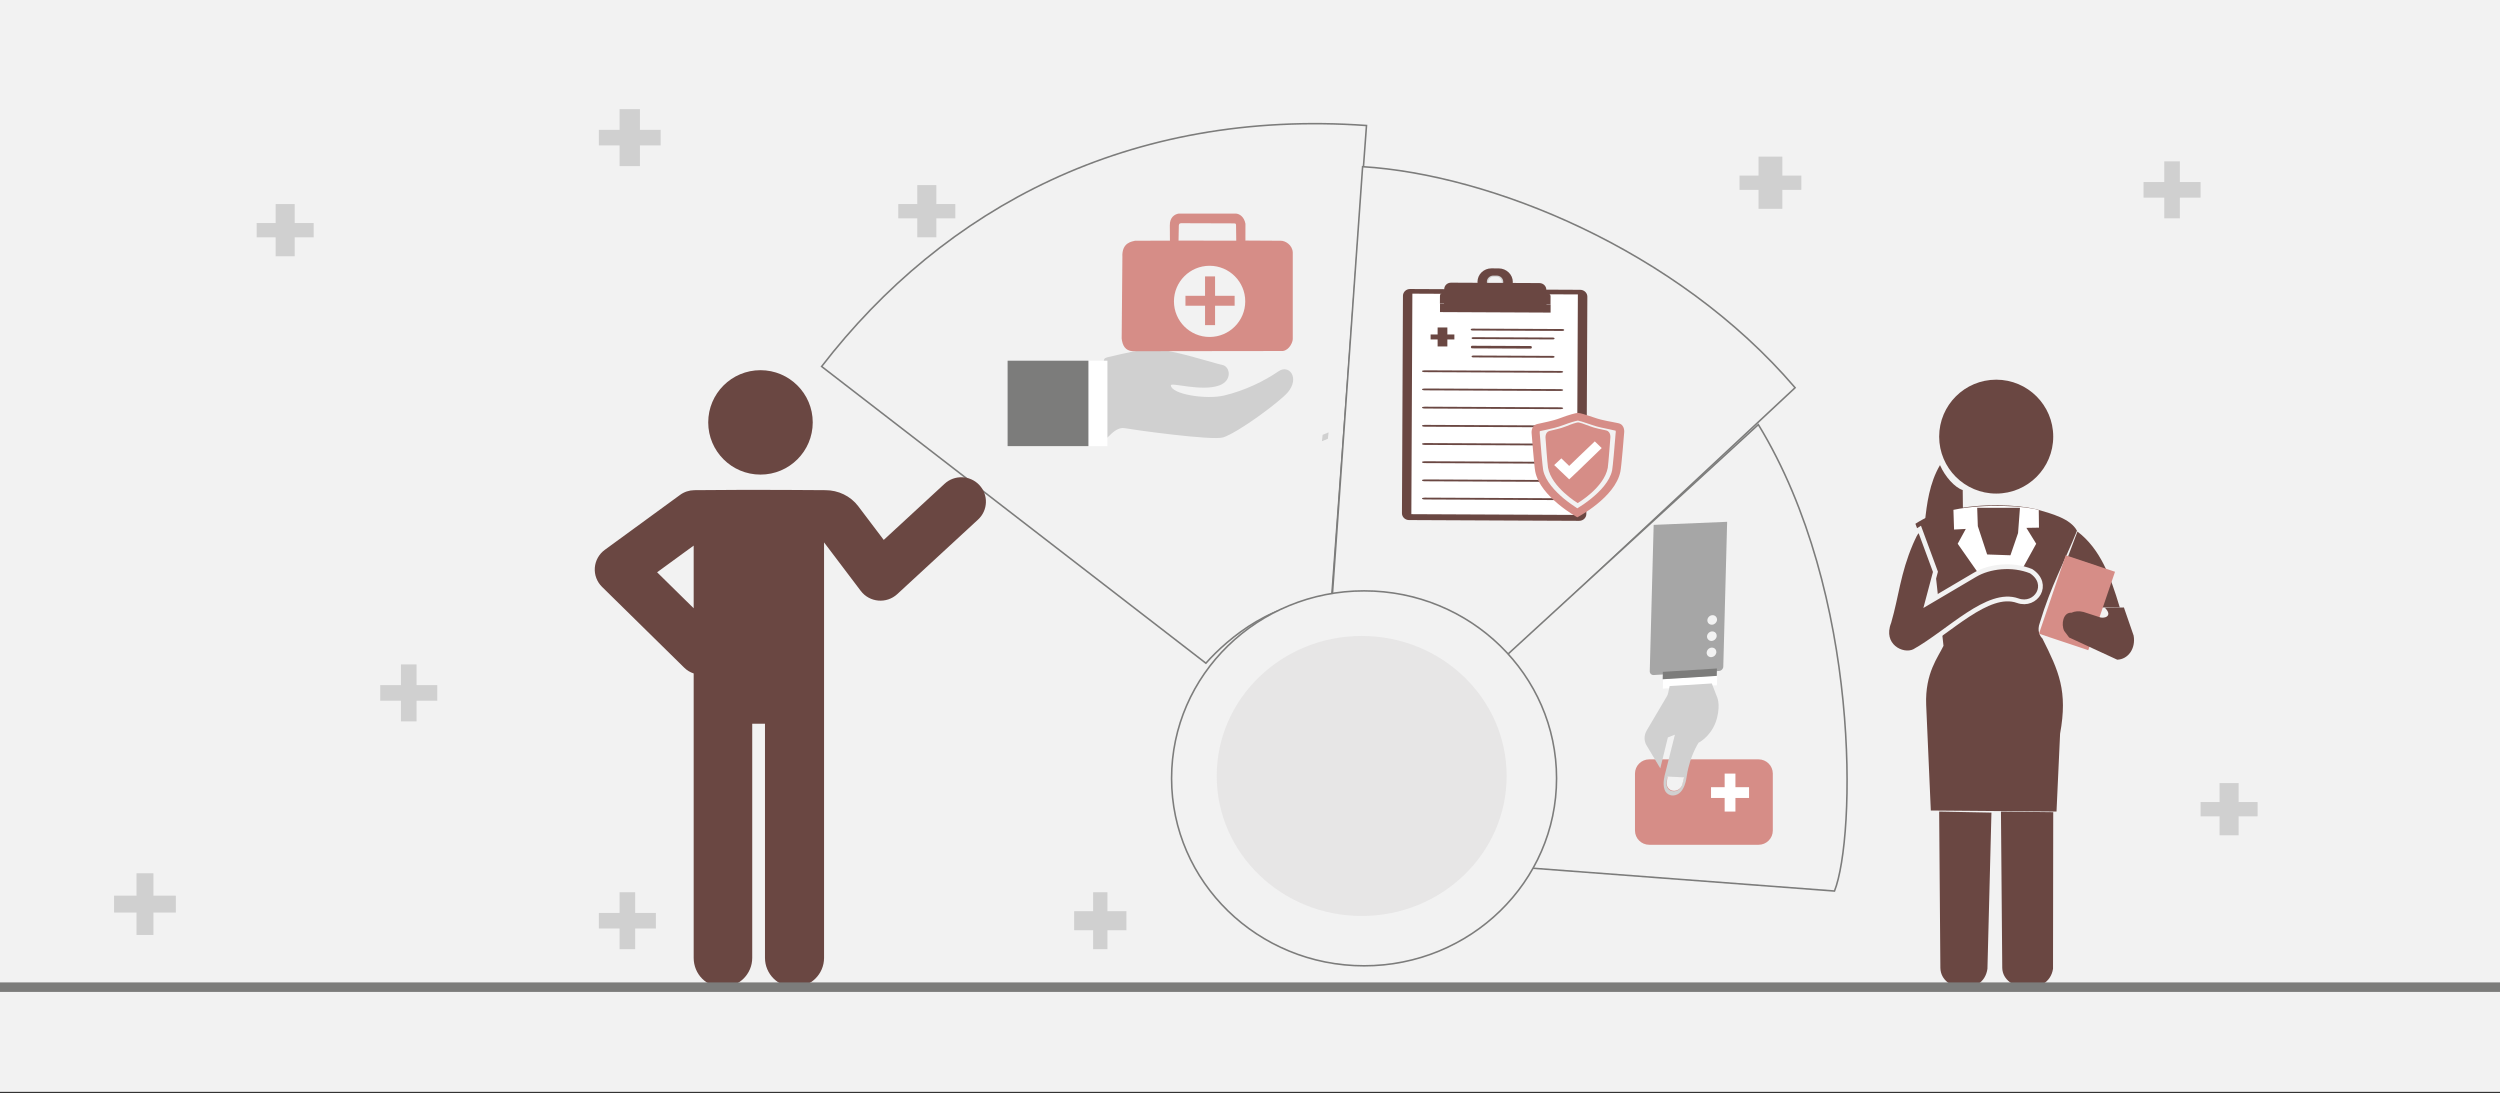 <svg width="526" height="230" xmlns="http://www.w3.org/2000/svg" xmlns:xlink="http://www.w3.org/1999/xlink" overflow="hidden"><rect width="100%" height="100%" fill="#333333" stroke="none"/><defs><clipPath id="clip0"><rect x="0" y="0" width="526" height="230"/></clipPath></defs><g clip-path="url(#clip0)"><rect x="0" y="0" width="526" height="229.667" fill="#FFFFFF"/><rect x="0" y="0" width="526" height="229.667" fill="#F2F2F2"/><path d="M280.097 126.731 287.511 26.408C237.649 22.873 198.684 43.626 172.869 77.108L253.718 139.539C258.384 134.277 268.587 125.696 280.097 126.731Z" stroke="#7C7C7B" stroke-width="0.333" stroke-miterlimit="8" fill="#F2F2F2" fill-rule="evenodd"/><path d="M280.213 126.822C293.056 123.319 309.896 133.318 314.229 140.784L377.69 81.576C352.697 52.349 313.401 36.701 286.694 35.069L280.213 126.822Z" stroke="#7C7C7B" stroke-width="0.333" stroke-miterlimit="8" fill="#F2F2F2" fill-rule="evenodd"/><path d="M315.862 138.913 369.952 89.333C391.677 124.912 390.421 176.188 385.978 187.474L319.032 182.413C333.674 161.548 317.039 140.088 315.862 138.913Z" stroke="#7C7C7B" stroke-width="0.333" stroke-miterlimit="8" fill="#F2F2F2" fill-rule="evenodd"/><path d="M82.769 19.599C82.657 18.105 81.891 16.73 80.679 15.838L64.857 4.279C63.986 3.636 62.928 3.291 61.848 3.277 49.167 3.132 34.298 3.277 34.298 3.277 31.603 3.277 29.026 4.5 27.411 6.637L22.041 13.743 9.255 1.936C7.166 0 3.893 0.118 1.943 2.198 0 4.272 0.118 7.521 2.208 9.457L19.2 25.15C21.45 27.224 25.015 26.919 26.867 24.472L34.584 14.262 34.584 101.684C34.584 105.085 37.369 107.844 40.796 107.844 44.222 107.844 47.001 105.085 47.001 101.684L47.001 52.422 49.682 52.422 49.682 101.684C49.682 105.085 52.461 107.844 55.894 107.844 59.32 107.844 61.988 105.085 61.988 101.684L61.988 41.838C62.712 41.596 63.401 41.195 63.979 40.621L81.25 23.622C82.323 22.564 82.88 21.099 82.769 19.599ZM61.988 28.122 61.988 14.939 69.676 20.552 61.988 28.122Z" fill="#6A4742" fill-rule="evenodd" transform="matrix(-1.001 0 0 1 208 99.855)"/><path d="M0 10.984C-2.79684e-15 4.918 4.918 0 10.984 0 17.05-2.79684e-15 21.968 4.918 21.968 10.984 21.968 17.05 17.05 21.968 10.984 21.968 4.918 21.968-4.19526e-15 17.05 0 10.984Z" fill="#6A4742" fill-rule="evenodd" transform="matrix(-1.001 0 0 1 171 77.887)"/><path d="M269.016 78.11C265.998 80.2 261.795 82.218 257.541 83.22 253.757 84.111 246.465 82.959 246.35 81.082 246.307 80.371 252.767 82.451 256.517 81.101 259.391 80.066 258.793 77.083 257.177 76.783 255.57 76.485 246.069 73.316 242.1 73.428 240.231 73.48 235.671 74.533 233.466 75.067 232.711 75.25 232.231 75.264 232.232 76.07 232.237 79.814 232.265 87.469 232.269 91.469 232.269 91.553 232.444 92.679 233.247 91.83 234.125 90.902 235.372 89.856 236.598 90.084 238.522 90.441 255.117 92.745 257.343 92.03 260.528 91.008 269.322 84.491 270.965 82.531 273.512 79.494 271.212 76.59 269.016 78.11Z" fill="#D0D0D0" fill-rule="evenodd"/><rect x="229" y="75.89" width="4" height="17.974" fill="#FFFFFF"/><rect x="212" y="75.89" width="17" height="17.974" fill="#7C7C7B"/><path d="M248.731 46.963C248.353 46.945 248.004 46.945 248.022 47.631L247.963 50.622 260.106 50.639 260.065 47.555C260.065 47.244 260.111 46.974 259.588 46.998ZM247.997 44.935 260.035 44.935C260.82 44.999 261.757 45.605 262.042 47.074L262.036 50.618 262.129 50.612 269.474 50.654C270.358 50.624 271.911 51.488 271.998 53.099L271.998 71.26C272.044 71.877 271.335 73.652 269.904 73.852L238.332 73.893C236.704 73.799 236.163 72.629 236 71.225L236.151 54.092C235.977 50.942 238.274 50.824 238.791 50.654L246.154 50.63 246.131 47.433C246.107 45.74 247.108 45.088 247.997 44.935Z" fill="#D68D87" fill-rule="evenodd"/><path d="M253.539 58.16 253.539 62.24 249.42 62.24 249.42 64.331 253.539 64.331 253.539 68.411 255.649 68.411 255.649 64.331 259.767 64.331 259.767 62.24 255.649 62.24 255.649 58.16ZM254.5 55.919C258.642 55.919 262 59.272 262 63.408 262 67.544 258.642 70.897 254.5 70.897 250.358 70.897 247 67.544 247 63.408 247 59.272 250.358 55.919 254.5 55.919Z" fill="#F2F2F2" fill-rule="evenodd"/><path d="M332.236 109.586C296.448 109.421 296.448 109.421 296.448 109.421 295.631 109.417 294.965 108.766 294.969 107.974 295.181 62.242 295.181 62.242 295.181 62.242 295.184 61.45 295.856 60.804 296.674 60.808 332.461 60.974 332.461 60.974 332.461 60.974 333.316 60.978 333.982 61.629 333.978 62.421 333.766 108.153 333.766 108.153 333.766 108.153 333.763 108.945 333.091 109.59 332.236 109.586" fill="#6A4742" fill-rule="evenodd"/><path d="M298.736 63.904 330.391 64.05 330.193 106.624 298.539 106.478Z" fill="#F3EEDD" fill-rule="evenodd"/><path d="M297.163 61.788 331.983 61.949 331.768 108.34 296.948 108.179Z" fill="#FFFFFF" fill-rule="evenodd"/><path d="M314.864 60.428C314.231 60.425 314.231 60.425 314.231 60.425 313.599 60.422 313.117 59.915 313.12 59.303 313.123 58.691 313.609 58.225 314.241 58.228 314.874 58.231 314.874 58.231 314.874 58.231 315.506 58.233 315.988 58.704 315.985 59.316 315.982 59.929 315.496 60.431 314.864 60.428M315.215 56.935C313.912 56.929 313.912 56.929 313.912 56.929 312.573 56.923 311.452 57.999 311.446 59.295 311.44 60.628 312.551 61.678 313.89 61.684 315.193 61.69 315.193 61.69 315.193 61.69 316.532 61.696 317.653 60.657 317.659 59.324 317.665 58.027 316.554 56.942 315.215 56.935" fill="#D0D0D0" fill-rule="evenodd"/><path d="M315.335 56.469C313.811 56.462 313.811 56.462 313.811 56.462 312.175 56.455 310.868 57.748 310.861 59.3 310.853 60.888 312.148 62.193 313.784 62.201 315.309 62.208 315.309 62.208 315.309 62.208 316.945 62.215 318.289 60.922 318.297 59.334 318.304 57.782 316.971 56.477 315.335 56.469M314.907 60.654C314.201 60.651 314.201 60.651 314.201 60.651 313.42 60.647 312.828 60.067 312.831 59.309 312.834 58.587 313.432 57.976 314.213 57.98 314.919 57.983 314.919 57.983 314.919 57.983 315.7 57.987 316.292 58.603 316.289 59.325 316.285 60.083 315.688 60.658 314.907 60.654" fill="#6A4742" fill-rule="evenodd"/><path d="M302.981 63.928 326.253 64.036 326.245 65.771 302.973 65.663Z" fill="#6A4742" fill-rule="evenodd"/><path d="M326.231 63.993C302.959 63.885 302.959 63.885 302.959 63.885 302.967 62.229 302.967 62.229 302.967 62.229 302.968 61.869 303.23 61.618 303.602 61.619 325.609 61.721 325.609 61.721 325.609 61.721 325.944 61.723 326.24 61.976 326.238 62.336L326.231 63.993Z" fill="#6A4742" fill-rule="evenodd"/><path d="M325.325 64.954C303.843 64.854 303.843 64.854 303.843 64.854 303.862 60.867 303.862 60.867 303.862 60.867 303.865 60.077 304.5 59.469 305.318 59.473 323.9 59.559 323.9 59.559 323.9 59.559 324.681 59.562 325.347 60.176 325.343 60.966L325.325 64.954Z" fill="#6A4742" fill-rule="evenodd"/><path d="M303.871 63.212 325.353 63.311 325.345 64.962 303.864 64.863Z" fill="#6A4742" fill-rule="evenodd"/><path d="M301 70.373 302.475 70.373 302.475 68.9 304.525 68.9 304.525 70.373 306 70.373 306 71.422 304.525 71.422 304.525 72.894 302.475 72.894 302.475 71.422 301 71.422Z" fill="#6A4742" fill-rule="evenodd"/><path d="M328.669 69.629C309.824 69.542 309.824 69.542 309.824 69.542 309.603 69.541 309.438 69.46 309.439 69.327 309.439 69.22 309.605 69.141 309.825 69.142 328.67 69.229 328.67 69.229 328.67 69.229 328.946 69.231 329.111 69.311 329.11 69.418 329.11 69.551 328.944 69.631 328.669 69.629" fill="#6A4742" fill-rule="evenodd"/><path d="M326.687 71.416C309.962 71.339 309.962 71.339 309.962 71.339 309.767 71.338 309.62 71.258 309.621 71.126 309.622 71.02 309.769 70.942 309.964 70.943 326.688 71.02 326.688 71.02 326.688 71.02 326.933 71.021 327.079 71.101 327.079 71.207 327.078 71.339 326.931 71.417 326.687 71.416" fill="#6A4742" fill-rule="evenodd"/><path d="M322.014 73.352C309.729 73.295 309.729 73.295 309.729 73.295 309.585 73.294 309.478 73.184 309.479 73 309.479 72.854 309.588 72.744 309.731 72.745 322.017 72.802 322.017 72.802 322.017 72.802 322.196 72.802 322.304 72.913 322.303 73.06 322.302 73.243 322.194 73.353 322.014 73.352" fill="#6A4742" fill-rule="evenodd"/><path d="M326.687 75.276C309.962 75.198 309.962 75.198 309.962 75.198 309.767 75.197 309.62 75.118 309.621 74.986 309.622 74.88 309.769 74.801 309.964 74.802 326.688 74.88 326.688 74.88 326.688 74.88 326.933 74.881 327.079 74.961 327.079 75.066 327.078 75.198 326.931 75.277 326.687 75.276" fill="#6A4742" fill-rule="evenodd"/><path d="M278.283 91.489 279.536 90.968 279.387 92.316 278.134 92.836Z" fill="#D0D0D0" fill-rule="evenodd"/><path d="M328.23 78.433C299.766 78.301 299.766 78.301 299.766 78.301 299.433 78.299 299.184 78.221 299.184 78.091 299.185 77.988 299.435 77.911 299.768 77.913 328.232 78.044 328.232 78.044 328.232 78.044 328.648 78.046 328.898 78.125 328.897 78.229 328.897 78.358 328.647 78.435 328.23 78.433" fill="#6A4742" fill-rule="evenodd"/><path d="M328.23 82.259C299.766 82.128 299.766 82.128 299.766 82.128 299.433 82.126 299.184 82.047 299.184 81.918 299.185 81.815 299.435 81.738 299.768 81.74 328.232 81.871 328.232 81.871 328.232 81.871 328.648 81.873 328.898 81.952 328.897 82.055 328.897 82.185 328.647 82.261 328.23 82.259" fill="#6A4742" fill-rule="evenodd"/><path d="M328.23 86.086C299.766 85.954 299.766 85.954 299.766 85.954 299.433 85.953 299.184 85.874 299.184 85.745 299.185 85.641 299.435 85.565 299.768 85.566 328.232 85.698 328.232 85.698 328.232 85.698 328.648 85.7 328.898 85.779 328.897 85.882 328.897 86.012 328.647 86.088 328.23 86.086" fill="#6A4742" fill-rule="evenodd"/><path d="M328.23 89.913C299.766 89.781 299.766 89.781 299.766 89.781 299.433 89.78 299.184 89.701 299.184 89.572 299.185 89.468 299.435 89.392 299.768 89.393 328.232 89.525 328.232 89.525 328.232 89.525 328.648 89.527 328.898 89.605 328.897 89.709 328.897 89.838 328.647 89.915 328.23 89.913" fill="#6A4742" fill-rule="evenodd"/><path d="M328.23 93.74C299.766 93.608 299.766 93.608 299.766 93.608 299.433 93.606 299.184 93.528 299.184 93.398 299.185 93.295 299.435 93.218 299.768 93.22 328.232 93.351 328.232 93.351 328.232 93.351 328.648 93.353 328.898 93.432 328.897 93.536 328.897 93.665 328.647 93.742 328.23 93.74" fill="#6A4742" fill-rule="evenodd"/><path d="M328.23 97.566C299.766 97.435 299.766 97.435 299.766 97.435 299.433 97.433 299.184 97.355 299.184 97.225 299.185 97.121 299.435 97.045 299.768 97.047 328.232 97.178 328.232 97.178 328.232 97.178 328.648 97.18 328.898 97.259 328.897 97.362 328.897 97.492 328.647 97.568 328.23 97.566" fill="#6A4742" fill-rule="evenodd"/><path d="M328.23 101.393C299.766 101.261 299.766 101.261 299.766 101.261 299.433 101.26 299.184 101.181 299.184 101.052 299.185 100.948 299.435 100.872 299.768 100.873 328.232 101.005 328.232 101.005 328.232 101.005 328.648 101.007 328.898 101.086 328.897 101.189 328.897 101.319 328.647 101.395 328.23 101.393" fill="#6A4742" fill-rule="evenodd"/><path d="M328.23 105.22C299.766 105.088 299.766 105.088 299.766 105.088 299.433 105.087 299.184 105.008 299.184 104.879 299.185 104.775 299.435 104.699 299.768 104.7 328.232 104.832 328.232 104.832 328.232 104.832 328.648 104.834 328.898 104.912 328.897 105.016 328.897 105.145 328.647 105.222 328.23 105.22" fill="#6A4742" fill-rule="evenodd"/><path d="M332.04 87.873C332.013 87.873 332.013 87.873 332.013 87.873 332.013 87.873 332.013 87.873 332.013 87.873 331.535 87.922 330.285 88.272 328.716 88.87 327.121 89.468 325.579 89.668 324.276 89.992 323 90.341 323.239 91.862 323.239 91.862 323.239 91.862 323.718 98.045 323.904 99.067 324.861 103.954 331.934 107.844 331.934 107.844 331.934 107.844 331.934 107.844 331.934 107.844 331.934 107.844 339.086 104.029 340.069 99.092 340.256 98.045 340.761 91.762 340.761 91.762 340.761 91.762 341 90.191 339.671 89.867 338.341 89.568 336.773 89.369 335.151 88.795 333.582 88.222 332.518 87.922 332.04 87.873 332.04 87.873 332.04 87.873 332.04 87.873Z" fill="#F2F2F2" fill-rule="evenodd"/><path d="M332.031 88.871C332.01 88.871 332.01 88.871 332.01 88.871 332.01 88.871 332.01 88.871 332.01 88.871 331.638 88.914 330.666 89.21 329.446 89.719 328.205 90.228 327.006 90.397 325.993 90.673 325 90.969 325.186 92.262 325.186 92.262 325.186 92.262 325.558 97.518 325.703 98.387 326.448 102.541 331.948 105.847 331.948 105.847 331.948 105.847 331.948 105.847 331.948 105.847 331.948 105.847 337.511 102.604 338.276 98.408 338.421 97.518 338.814 92.177 338.814 92.177 338.814 92.177 339 90.842 337.966 90.567 336.932 90.312 335.712 90.143 334.451 89.655 333.23 89.168 332.403 88.914 332.031 88.871 332.031 88.871 332.031 88.871 332.031 88.871Z" fill="#D68D87" fill-rule="evenodd"/><path d="M331.99 86.874C331.97 86.874 331.97 86.874 331.97 86.874 331.97 86.874 331.97 86.874 331.97 86.874 331.445 86.914 330.052 87.292 328.317 87.949 326.561 88.625 324.846 88.864 323.413 89.222 322 89.58 322.262 91.272 322.262 91.272 322.262 91.272 322.787 98.077 323.009 99.191 324.038 104.544 331.869 108.842 331.869 108.842 331.869 108.842 331.869 108.842 331.869 108.842 331.869 108.842 339.861 104.664 340.93 99.211 341.173 98.077 341.717 91.112 341.717 91.112 341.717 91.112 342 89.381 340.507 89.043 339.013 88.705 337.257 88.506 335.461 87.869 333.705 87.252 332.535 86.914 332.01 86.874 332.01 86.874 332.01 86.874 332.01 86.874L331.99 86.874ZM334.815 89.361C336.188 89.859 337.52 90.098 338.69 90.337 338.69 90.337 339.74 90.575 339.921 90.615 339.921 90.615 339.962 90.615 339.962 90.913 339.962 90.953 339.941 90.953 339.941 91.013 339.74 93.659 339.336 98.157 339.195 98.933 338.731 101.281 336.571 103.45 334.856 104.843 333.726 105.778 332.616 106.494 331.869 106.952 331.162 106.494 330.073 105.758 328.963 104.843 327.267 103.41 325.148 101.241 324.684 98.913 324.543 98.157 324.159 93.739 323.958 91.132 323.958 91.093 323.958 91.093 323.958 91.033 323.937 90.933 323.958 90.814 323.978 90.715 324.341 90.635 324.745 90.535 325.189 90.456 326.319 90.217 327.611 89.939 328.963 89.421 330.476 88.844 331.546 88.566 331.99 88.486 332.272 88.546 333.019 88.725 334.815 89.361Z" fill="#D68D87" fill-rule="evenodd"/><path d="M335.544 92.865 332.097 96.155 330.155 98.034 328.505 96.437 327 97.846 330.155 100.854 330.155 100.854 330.155 100.854 332.097 99.021 337 94.275 335.544 92.865Z" fill="#FFFFFF" fill-rule="evenodd"/><path d="M349.906 142.881 349.863 144.891 350.877 144.828 351.555 144.786 359.551 144.287 359.749 144.274 361.243 144.181 361.319 140.612 361.285 142.17Z" fill="#FFFFFF" fill-rule="evenodd"/><path d="M360.227 131.44C360.751 131.407 361.186 130.99 361.254 130.486 361.255 130.486 361.257 130.487 361.258 130.488 361.263 130.45 361.267 130.412 361.268 130.373 361.268 130.373 361.268 130.373 361.268 130.373 361.27 130.275 361.253 130.184 361.229 130.097 361.149 129.811 360.942 129.586 360.664 129.487 360.543 129.444 360.41 129.424 360.269 129.433 360.199 129.438 360.131 129.449 360.064 129.466 360.039 129.473 360.016 129.484 359.992 129.493 359.951 129.506 359.911 129.518 359.873 129.536 359.841 129.551 359.812 129.571 359.782 129.589 359.754 129.605 359.725 129.619 359.699 129.638 359.665 129.662 359.635 129.691 359.604 129.719 359.585 129.736 359.564 129.75 359.547 129.768 359.514 129.801 359.486 129.838 359.458 129.875 359.445 129.891 359.431 129.905 359.42 129.922 359.392 129.962 359.37 130.005 359.348 130.048 359.34 130.064 359.329 130.079 359.322 130.095 359.302 130.14 359.288 130.187 359.274 130.234 359.269 130.251 359.261 130.267 359.257 130.285 359.246 130.331 359.242 130.379 359.237 130.426 359.235 130.445 359.23 130.463 359.229 130.482 359.23 130.482 359.23 130.482 359.23 130.482 359.23 130.488 359.228 130.494 359.228 130.5 359.216 131.054 359.663 131.475 360.227 131.44ZM360.154 134.852C360.661 134.82 361.086 134.429 361.175 133.947 361.176 133.947 361.176 133.948 361.177 133.948 361.187 133.895 361.194 133.841 361.195 133.786 361.195 133.785 361.195 133.785 361.195 133.785 361.199 133.577 361.139 133.388 361.033 133.235 360.962 133.133 360.87 133.046 360.763 132.981 360.603 132.883 360.408 132.832 360.197 132.845 360.126 132.85 360.057 132.861 359.991 132.879 359.924 132.896 359.859 132.92 359.798 132.949 359.613 133.037 359.455 133.174 359.342 133.341 359.304 133.396 359.271 133.455 359.244 133.517 359.19 133.64 359.158 133.774 359.156 133.913 359.154 133.971 359.159 134.028 359.168 134.083 359.168 134.083 359.169 134.082 359.169 134.082 359.242 134.549 359.65 134.884 360.154 134.852ZM360.081 138.264C360.578 138.233 360.998 137.858 361.099 137.39 361.099 137.39 361.099 137.39 361.099 137.39 361.113 137.328 361.121 137.265 361.122 137.2 361.122 137.199 361.122 137.198 361.123 137.197 361.127 136.989 361.067 136.801 360.96 136.647 360.783 136.392 360.476 136.236 360.124 136.258 360.055 136.262 359.987 136.273 359.922 136.29 359.897 136.297 359.875 136.307 359.851 136.315 359.811 136.329 359.77 136.341 359.732 136.359 359.703 136.372 359.677 136.39 359.649 136.406 359.619 136.423 359.588 136.439 359.56 136.459 359.53 136.48 359.503 136.505 359.476 136.529 359.453 136.548 359.43 136.565 359.409 136.586 359.381 136.614 359.356 136.646 359.331 136.677 359.315 136.697 359.297 136.715 359.283 136.736 359.258 136.771 359.239 136.808 359.218 136.845 359.207 136.865 359.194 136.885 359.184 136.906 359.166 136.945 359.153 136.986 359.139 137.027 359.132 137.048 359.123 137.07 359.118 137.092 359.107 137.133 359.102 137.175 359.096 137.218 359.094 137.237 359.088 137.254 359.087 137.273 359.088 137.272 359.089 137.272 359.09 137.272 359.088 137.289 359.083 137.307 359.083 137.325 359.071 137.879 359.518 138.299 360.081 138.264ZM347.955 142.029C347.477 142.059 347.098 141.702 347.108 141.234L347.929 110.434 363.391 109.788 362.578 140.269C362.568 140.737 362.175 141.142 361.697 141.172L360.516 141.245 349.136 141.956Z" fill="#A6A6A6" fill-rule="evenodd"/><path d="M349.828 142.917 349.828 142.917 361.208 142.206 361.241 140.648 349.862 141.358Z" fill="#7C7C7B" fill-rule="evenodd"/><path d="M344 162.764C344 161.11 345.343 159.768 347 159.768L370 159.768C371.657 159.768 373 161.11 373 162.764L373 174.747C373 176.401 371.657 177.742 370 177.742L347 177.742C345.343 177.742 344 176.401 344 174.747Z" fill="#D68D87" fill-rule="evenodd"/><path d="M353.955 164.954 353.919 165.095C353.894 165.198 353.859 165.298 353.816 165.392 353.517 166.064 352.816 166.518 352.076 166.484 351.624 166.463 351.24 166.266 350.978 165.961 350.927 165.902 350.88 165.838 350.841 165.773 350.668 165.491 350.587 165.146 350.631 164.778L350.633 164.756 350.784 163.5 354.276 163.656ZM351.97 144.309 351.292 144.352 350.981 145.803C350.927 146.056 350.831 146.301 350.696 146.529L346.48 153.668C345.886 154.674 345.863 155.874 346.421 156.805L349.324 161.658 350.922 155.15 352.401 154.576 350.316 162.872 350.236 163.184 350.233 163.178C350.118 163.676 350.002 164.374 350.029 165.061 350.045 165.45 350.105 165.835 350.241 166.178 350.452 166.712 350.842 167.145 351.514 167.323 351.514 167.323 353.267 167.835 354.295 165.567 354.336 165.478 354.375 165.383 354.413 165.283 354.494 165.078 354.568 164.851 354.636 164.603 354.73 164.251 354.812 163.855 354.876 163.409 354.886 163.335 354.897 163.262 354.91 163.19 355.077 162.098 355.325 161.105 355.601 160.238 355.822 159.53 356.063 158.905 356.294 158.373 356.869 157.036 357.377 156.275 357.377 156.275 357.377 156.275 357.859 156.035 358.493 155.5 359.424 154.714 360.692 153.292 361.261 151.061 362.036 148.023 361.221 146.531 361.221 146.531L360.164 143.798 359.966 143.81Z" fill="#D0D0D0" fill-rule="evenodd"/><path d="M350.695 164.646 350.692 164.669C350.648 165.037 350.73 165.381 350.903 165.663 350.942 165.729 350.989 165.793 351.039 165.851 351.302 166.156 351.686 166.354 352.138 166.374 352.878 166.408 353.579 165.955 353.877 165.283 353.92 165.189 353.955 165.089 353.98 164.986L354.016 164.844 354.338 163.546 350.845 163.391Z" fill="#F2F2F2" fill-rule="evenodd"/><path d="M360 165.625 362.866 165.625 362.866 162.764 365.134 162.764 365.134 165.625 368 165.625 368 167.891 365.134 167.891 365.134 170.753 362.866 170.753 362.866 167.891 360 167.891Z" fill="#FFFFFF" fill-rule="evenodd"/><path d="M408 91.867C408 85.249 413.373 79.884 420 79.884 426.627 79.884 432 85.249 432 91.867 432 98.485 426.627 103.849 420 103.849 413.373 103.849 408 98.485 408 91.867Z" fill="#6A4742" fill-rule="evenodd"/><path d="M410.778 107.224C407.222 107.801 404.956 108.956 403 110.2L407.356 121.751 408.911 135.878C407.844 138.189 405 141.565 405.267 148.318L406.244 170.53 432.689 170.753 433.444 154.359C435.089 145.385 433.178 141.209 429.711 134.323 429.178 133.835 428.556 132.68 429.178 131.036 431.489 123.306 434.333 118.286 437 111.666 435.578 109.09 431.756 108.112 428.422 107.135 424.244 106.158 417.044 105.847 410.778 107.224Z" fill="#6A4742" fill-rule="evenodd"/><path d="M408 170.753 408.253 203.664C408.379 208.72 417.314 209.696 418.157 203.841L419 170.974 408 170.753Z" fill="#6A4742" fill-rule="evenodd"/><path d="M421 170.753 421.273 203.664C421.409 208.72 431.045 209.696 431.955 203.841L432 170.886 421 170.753Z" fill="#6A4742" fill-rule="evenodd"/><path d="M408.174 97.858C405.957 101.62 405.391 106.079 405 109.841 407.739 107.565 411.217 107.704 413 107.333L412.957 103.106C411.304 102.595 409.217 100.273 408.174 97.858Z" fill="#6A4742" fill-rule="evenodd"/><path d="M411 107.273 411.135 111.419 413.603 111.285 411.898 114.406 416.297 120.691 424.87 120.825 428.416 114.406 426.352 111.062 429 111.018 428.955 107.318C426.531 106.515 417.778 105.847 411 107.273Z" fill="#FFFFFF" fill-rule="evenodd"/><path d="M425 106.845 416 106.845 416.134 110.702 418.094 116.659 422.995 116.831 424.599 112.159 425 106.845Z" fill="#6A4742" fill-rule="evenodd"/><path d="M403.908 111.339C402.968 111.874 402.566 113.169 402.029 114.285 399.346 120.579 399.033 125.355 397.423 130.89 395.5 135.8 400.24 138.3 402.789 137.05 410.124 132.943 418.263 124.15 424.524 126.381 428.37 127.765 431.5 122.9 427.341 120.177 423.361 118.57 418.531 119.15 415.535 120.936L405.473 126.872 407.217 120.311 403.908 111.339Z" stroke="#F2F2F2" stroke-miterlimit="8" fill="#6A4742" fill-rule="evenodd"/><path d="M437.095 111.838C441.903 115.489 444.067 121.329 445.949 127.64L446 127.815 441.455 127.815 435 117.401 437.095 111.838Z" fill="#6A4742" fill-rule="evenodd"/><path d="M434.629 116.831 445 120.298 439.371 136.802 429 133.334 434.629 116.831Z" fill="#D68D87" fill-rule="evenodd"/><path d="M442.874 127.875 446.871 127.815 448.916 133.733C449.4 136.488 447.725 138.733 445.464 138.799L435.347 134.129 434.312 132.751C433.601 131.334 434.103 128.789 435.832 128.92 436.524 128.601 437.384 128.502 438.367 128.755L441.628 129.812C442.491 130.253 444.744 129.769 442.874 127.875Z" fill="#6A4742" fill-rule="evenodd"/><path d="M54 46.927 57.995 46.927 57.995 42.938 62.005 42.938 62.005 46.927 66 46.927 66 49.933 62.005 49.933 62.005 53.922 57.995 53.922 57.995 49.933 54 49.933Z" fill="#D0D0D0" fill-rule="evenodd"/><path d="M80 144.149 84.358 144.149 84.358 139.797 87.642 139.797 87.642 144.149 92 144.149 92 147.428 87.642 147.428 87.642 151.78 84.358 151.78 84.358 147.428 80 147.428Z" fill="#D0D0D0" fill-rule="evenodd"/><path d="M451 38.303 455.358 38.303 455.358 33.951 458.642 33.951 458.642 38.303 463 38.303 463 41.582 458.642 41.582 458.642 45.933 455.358 45.933 455.358 41.582 451 41.582Z" fill="#D0D0D0" fill-rule="evenodd"/><path d="M463 168.75 466.995 168.75 466.995 164.761 471.005 164.761 471.005 168.75 475 168.75 475 171.756 471.005 171.756 471.005 175.745 466.995 175.745 466.995 171.756 463 171.756Z" fill="#D0D0D0" fill-rule="evenodd"/><path d="M366 36.941 369.995 36.941 369.995 32.952 375.005 32.952 375.005 36.941 379 36.941 379 39.947 375.005 39.947 375.005 43.936 369.995 43.936 369.995 39.947 366 39.947Z" fill="#D0D0D0" fill-rule="evenodd"/><path d="M226 191.717 229.995 191.717 229.995 187.728 233.005 187.728 233.005 191.717 237 191.717 237 195.721 233.005 195.721 233.005 199.711 229.995 199.711 229.995 195.721 226 195.721Z" fill="#D0D0D0" fill-rule="evenodd"/><path d="M189 42.933 192.995 42.933 192.995 38.944 197.005 38.944 197.005 42.933 201 42.933 201 45.939 197.005 45.939 197.005 49.928 192.995 49.928 192.995 45.939 189 45.939Z" fill="#D0D0D0" fill-rule="evenodd"/><path d="M24 188.448 28.721 188.448 28.721 183.734 32.279 183.734 32.279 188.448 37 188.448 37 192.001 32.279 192.001 32.279 196.715 28.721 196.715 28.721 192.001 24 192.001Z" fill="#D0D0D0" fill-rule="evenodd"/><path d="M126 192.08 130.358 192.08 130.358 187.728 133.642 187.728 133.642 192.08 138 192.08 138 195.359 133.642 195.359 133.642 199.711 130.358 199.711 130.358 195.359 126 195.359Z" fill="#D0D0D0" fill-rule="evenodd"/><path d="M126 27.319 130.358 27.319 130.358 22.967 134.642 22.967 134.642 27.319 139 27.319 139 30.598 134.642 30.598 134.642 34.949 130.358 34.949 130.358 30.598 126 30.598Z" fill="#D0D0D0" fill-rule="evenodd"/><path d="M246.5 163.763C246.5 141.979 264.633 124.32 287 124.32 309.368 124.32 327.5 141.979 327.5 163.763 327.5 185.546 309.368 203.206 287 203.206 264.633 203.206 246.5 185.546 246.5 163.763Z" stroke="#7C7C7B" stroke-width="0.333" stroke-miterlimit="8" fill="#F2F2F2" fill-rule="evenodd"/><path d="M0 207.699 526 207.699" stroke="#7C7C7B" stroke-width="2" stroke-miterlimit="8" fill="none" fill-rule="evenodd"/><path d="M256 163.263C256 146.995 269.655 133.806 286.5 133.806 303.345 133.806 317 146.995 317 163.263 317 179.532 303.345 192.721 286.5 192.721 269.655 192.721 256 179.532 256 163.263Z" fill="#E7E6E6" fill-rule="evenodd"/></g></svg>